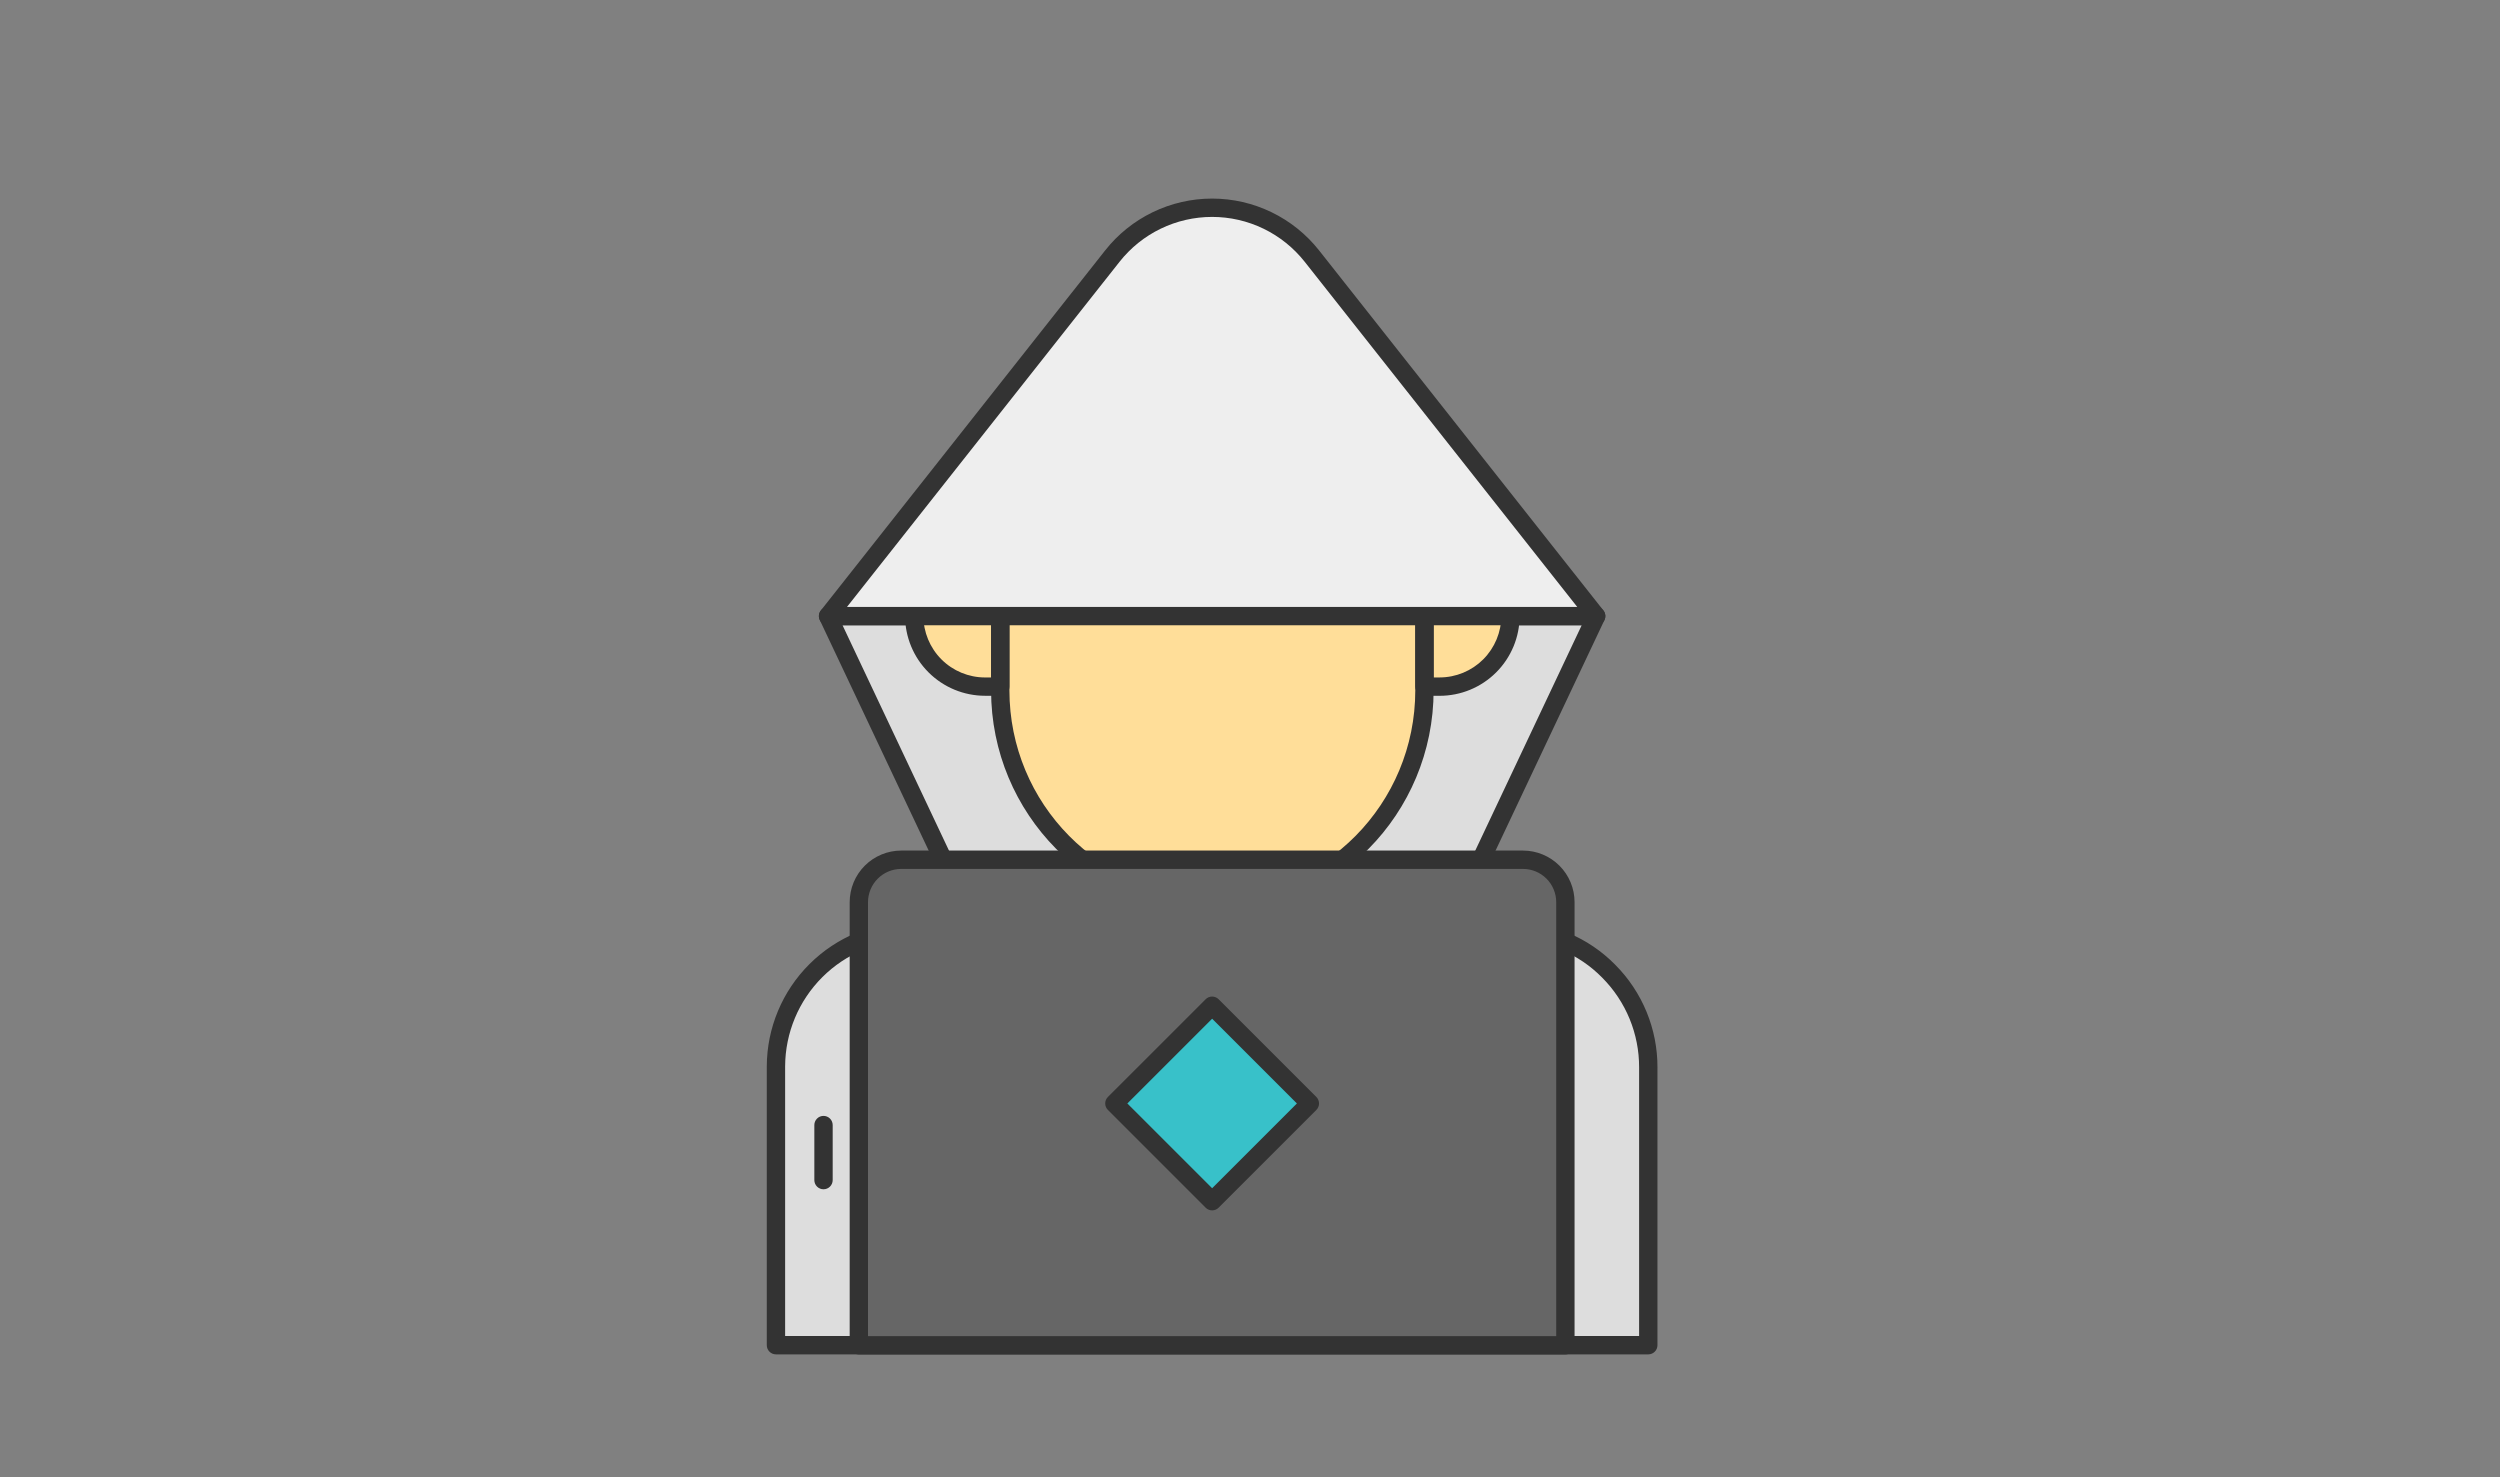 <svg width="132" height="78" viewBox="0 0 132 78" fill="none" xmlns="http://www.w3.org/2000/svg">
<rect x="0" y="0" width="132" height="78" fill="#808080" stroke="none"/>
<path d="M43.722 32.53L50.433 46.737H77.567L84.278 32.53H43.722Z" fill="#DDDDDD"/>
<path d="M77.567 47.221H50.433C50.341 47.221 50.252 47.195 50.174 47.146C50.096 47.097 50.034 47.027 49.995 46.944L43.284 32.737C43.249 32.663 43.233 32.582 43.239 32.5C43.243 32.419 43.269 32.34 43.313 32.271C43.356 32.202 43.417 32.145 43.488 32.105C43.56 32.066 43.64 32.045 43.722 32.045H84.278C84.36 32.045 84.44 32.066 84.512 32.105C84.583 32.145 84.644 32.202 84.687 32.271C84.731 32.34 84.757 32.419 84.762 32.5C84.767 32.582 84.751 32.663 84.716 32.737L78.005 46.944C77.966 47.027 77.904 47.097 77.826 47.146C77.749 47.195 77.659 47.221 77.567 47.221V47.221ZM50.74 46.253H77.26L83.513 33.014H44.486L50.74 46.253Z" fill="#333333"/>
<path d="M58.374 49.157V38.554H69.677V49.159H79.881C81.783 49.169 83.604 49.934 84.944 51.284C86.283 52.634 87.034 54.461 87.03 56.363V71.028H40.971V56.303C40.977 54.402 41.737 52.583 43.085 51.242C44.432 49.902 46.256 49.151 48.156 49.154L58.374 49.157Z" fill="#DDDDDD"/>
<path d="M58.374 46.59L63.973 53.554L69.677 46.59V38.553H58.374V46.59Z" fill="#FF9F70"/>
<path d="M87.03 71.511H40.971C40.842 71.511 40.719 71.46 40.628 71.369C40.537 71.278 40.486 71.155 40.486 71.026V56.303C40.493 54.276 41.304 52.334 42.74 50.904C44.175 49.473 46.12 48.67 48.147 48.67H48.157L57.89 48.673V38.554C57.89 38.425 57.941 38.302 58.032 38.211C58.123 38.12 58.246 38.069 58.374 38.069H69.677C69.805 38.069 69.928 38.12 70.019 38.211C70.11 38.302 70.161 38.425 70.161 38.554V48.674H79.881C80.887 48.674 81.883 48.874 82.811 49.263C83.738 49.652 84.579 50.221 85.284 50.939C85.994 51.652 86.557 52.498 86.94 53.429C87.322 54.36 87.518 55.358 87.514 56.364V71.026C87.514 71.155 87.463 71.278 87.372 71.369C87.281 71.46 87.158 71.511 87.03 71.511V71.511ZM41.455 70.542H86.545V56.361C86.548 55.482 86.377 54.61 86.043 53.796C85.708 52.983 85.216 52.243 84.596 51.62C83.981 50.993 83.247 50.496 82.437 50.156C81.628 49.817 80.758 49.642 79.88 49.642H69.677C69.548 49.642 69.425 49.591 69.334 49.5C69.243 49.409 69.192 49.286 69.192 49.158V39.038H58.859V49.159C58.859 49.287 58.808 49.41 58.717 49.501C58.626 49.592 58.503 49.643 58.374 49.643L48.156 49.64H48.147C46.377 49.639 44.679 50.34 43.424 51.589C42.17 52.838 41.462 54.533 41.455 56.303V70.542Z" fill="#333333"/>
<path d="M43.481 62.794C43.353 62.794 43.23 62.743 43.139 62.652C43.048 62.561 42.997 62.438 42.997 62.31V59.403C42.997 59.275 43.048 59.152 43.139 59.061C43.23 58.97 43.353 58.919 43.481 58.919C43.61 58.919 43.733 58.97 43.824 59.061C43.914 59.152 43.966 59.275 43.966 59.403V62.31C43.966 62.438 43.914 62.561 43.824 62.652C43.733 62.743 43.61 62.794 43.481 62.794Z" fill="#333333"/>
<path d="M52.813 28.845H52.014C51.021 28.845 50.069 29.239 49.367 29.941C48.666 30.643 48.271 31.595 48.271 32.587C48.271 33.58 48.666 34.532 49.367 35.234C50.069 35.935 51.021 36.33 52.014 36.33H52.813V28.845Z" fill="#FFDE99"/>
<path d="M76.01 28.845H75.211V36.328H76.01C77.003 36.328 77.955 35.934 78.657 35.232C79.359 34.53 79.753 33.578 79.753 32.586C79.753 31.593 79.359 30.641 78.657 29.939C77.955 29.238 77.003 28.843 76.01 28.843V28.845Z" fill="#FFDE99"/>
<path d="M64.012 47.794C57.827 47.794 52.813 42.715 52.813 36.449V28.596C52.813 22.33 57.826 17.251 64.012 17.251C70.197 17.251 75.211 22.33 75.211 28.596V36.449C75.211 42.715 70.197 47.794 64.012 47.794V47.794Z" fill="#FFDE99"/>
<path d="M64.012 48.278C57.57 48.278 52.329 42.972 52.329 36.449V28.596C52.329 22.073 57.57 16.767 64.012 16.767C70.454 16.767 75.695 22.073 75.695 28.596V36.449C75.695 42.972 70.454 48.278 64.012 48.278V48.278ZM64.012 17.735C58.103 17.735 53.297 22.607 53.297 28.596V36.449C53.297 42.438 58.104 47.309 64.012 47.309C69.92 47.309 74.727 42.438 74.727 36.449V28.596C74.727 22.607 69.92 17.735 64.012 17.735V17.735Z" fill="#333333"/>
<path d="M52.813 36.737H52.014C50.893 36.737 49.818 36.292 49.025 35.499C48.232 34.707 47.787 33.632 47.787 32.511C47.787 31.39 48.232 30.314 49.025 29.522C49.818 28.729 50.893 28.284 52.014 28.284H52.813C52.941 28.284 53.065 28.335 53.156 28.426C53.246 28.516 53.297 28.64 53.297 28.768V36.253C53.297 36.382 53.246 36.505 53.156 36.596C53.065 36.687 52.941 36.737 52.813 36.737ZM52.013 29.254C51.149 29.254 50.32 29.597 49.709 30.208C49.098 30.819 48.755 31.648 48.755 32.512C48.755 33.376 49.098 34.205 49.709 34.816C50.32 35.427 51.149 35.77 52.013 35.77H52.328V29.254H52.013Z" fill="#333333"/>
<path d="M76.01 36.737H75.211C75.083 36.737 74.96 36.687 74.869 36.596C74.778 36.505 74.727 36.382 74.727 36.253V28.77C74.727 28.641 74.778 28.518 74.869 28.427C74.96 28.336 75.083 28.285 75.211 28.285H76.01C77.131 28.285 78.207 28.73 78.999 29.523C79.792 30.316 80.237 31.391 80.237 32.512C80.237 33.633 79.792 34.708 78.999 35.501C78.207 36.294 77.131 36.739 76.01 36.739V36.737ZM75.696 35.769H76.01C76.874 35.769 77.703 35.425 78.314 34.815C78.925 34.203 79.269 33.375 79.269 32.511C79.269 31.646 78.925 30.818 78.314 30.207C77.703 29.596 76.874 29.253 76.01 29.253H75.696V35.769Z" fill="#333333"/>
<path d="M64 32.53H43.722L53.861 19.69L58.733 13.521C59.361 12.725 60.161 12.082 61.074 11.64C61.986 11.197 62.987 10.968 64.001 10.968C65.014 10.968 66.015 11.197 66.927 11.64C67.84 12.082 68.64 12.725 69.268 13.521L74.14 19.69L84.279 32.53H64Z" fill="#EEEEEE"/>
<path d="M84.278 33.014H43.722C43.631 33.014 43.542 32.989 43.465 32.94C43.388 32.892 43.326 32.823 43.286 32.741C43.246 32.659 43.23 32.568 43.24 32.477C43.25 32.387 43.285 32.301 43.341 32.23L58.353 13.221C59.026 12.368 59.884 11.679 60.862 11.205C61.84 10.731 62.913 10.485 64 10.485C65.087 10.485 66.159 10.731 67.137 11.205C68.115 11.679 68.973 12.368 69.647 13.221L84.659 32.23C84.715 32.301 84.75 32.387 84.76 32.477C84.77 32.568 84.754 32.659 84.714 32.741C84.675 32.823 84.613 32.892 84.536 32.94C84.459 32.988 84.37 33.014 84.279 33.014H84.278ZM44.722 32.045H83.278L68.887 13.821C68.304 13.083 67.561 12.486 66.715 12.076C65.868 11.666 64.94 11.453 64 11.453C63.059 11.453 62.131 11.666 61.285 12.076C60.438 12.486 59.696 13.083 59.113 13.821L44.722 32.045Z" fill="#333333"/>
<path d="M47.584 45.395H80.416C81.009 45.395 81.578 45.63 81.998 46.05C82.417 46.469 82.653 47.038 82.653 47.632V71.031H45.347V47.632C45.347 47.338 45.405 47.047 45.517 46.776C45.63 46.504 45.795 46.258 46.002 46.05C46.21 45.842 46.457 45.677 46.728 45.565C47 45.452 47.291 45.395 47.584 45.395V45.395Z" fill="#666666"/>
<path d="M82.653 71.515H45.347C45.219 71.515 45.096 71.464 45.005 71.374C44.914 71.283 44.863 71.159 44.863 71.031V47.632C44.864 46.91 45.151 46.218 45.661 45.708C46.171 45.198 46.863 44.911 47.584 44.91H80.416C81.137 44.911 81.829 45.198 82.339 45.708C82.849 46.218 83.136 46.91 83.137 47.632V71.031C83.137 71.159 83.086 71.283 82.995 71.374C82.904 71.464 82.781 71.515 82.653 71.515ZM45.831 70.547H82.168V47.632C82.168 47.167 81.983 46.721 81.654 46.393C81.326 46.064 80.88 45.88 80.416 45.879H47.584C47.12 45.88 46.674 46.064 46.346 46.393C46.017 46.721 45.832 47.167 45.831 47.632V70.547Z" fill="#333333"/>
<path d="M64.002 53.094L69.162 58.254L64.002 63.414L58.842 58.254L64.002 53.094Z" fill="#38C1C9"/>
<path d="M64 63.908C63.936 63.908 63.873 63.895 63.815 63.871C63.756 63.847 63.703 63.811 63.658 63.766L58.497 58.605C58.406 58.514 58.355 58.391 58.355 58.263C58.355 58.134 58.406 58.011 58.497 57.92L63.658 52.76C63.748 52.669 63.872 52.618 64 52.618C64.129 52.618 64.252 52.669 64.343 52.76L69.503 57.92C69.594 58.011 69.645 58.134 69.645 58.263C69.645 58.391 69.594 58.514 69.503 58.605L64.343 63.766C64.298 63.811 64.244 63.846 64.185 63.871C64.127 63.895 64.064 63.908 64 63.908V63.908ZM59.524 58.263L64 62.738L68.476 58.263L64 53.788L59.524 58.263Z" fill="#333333"/>
</svg>
